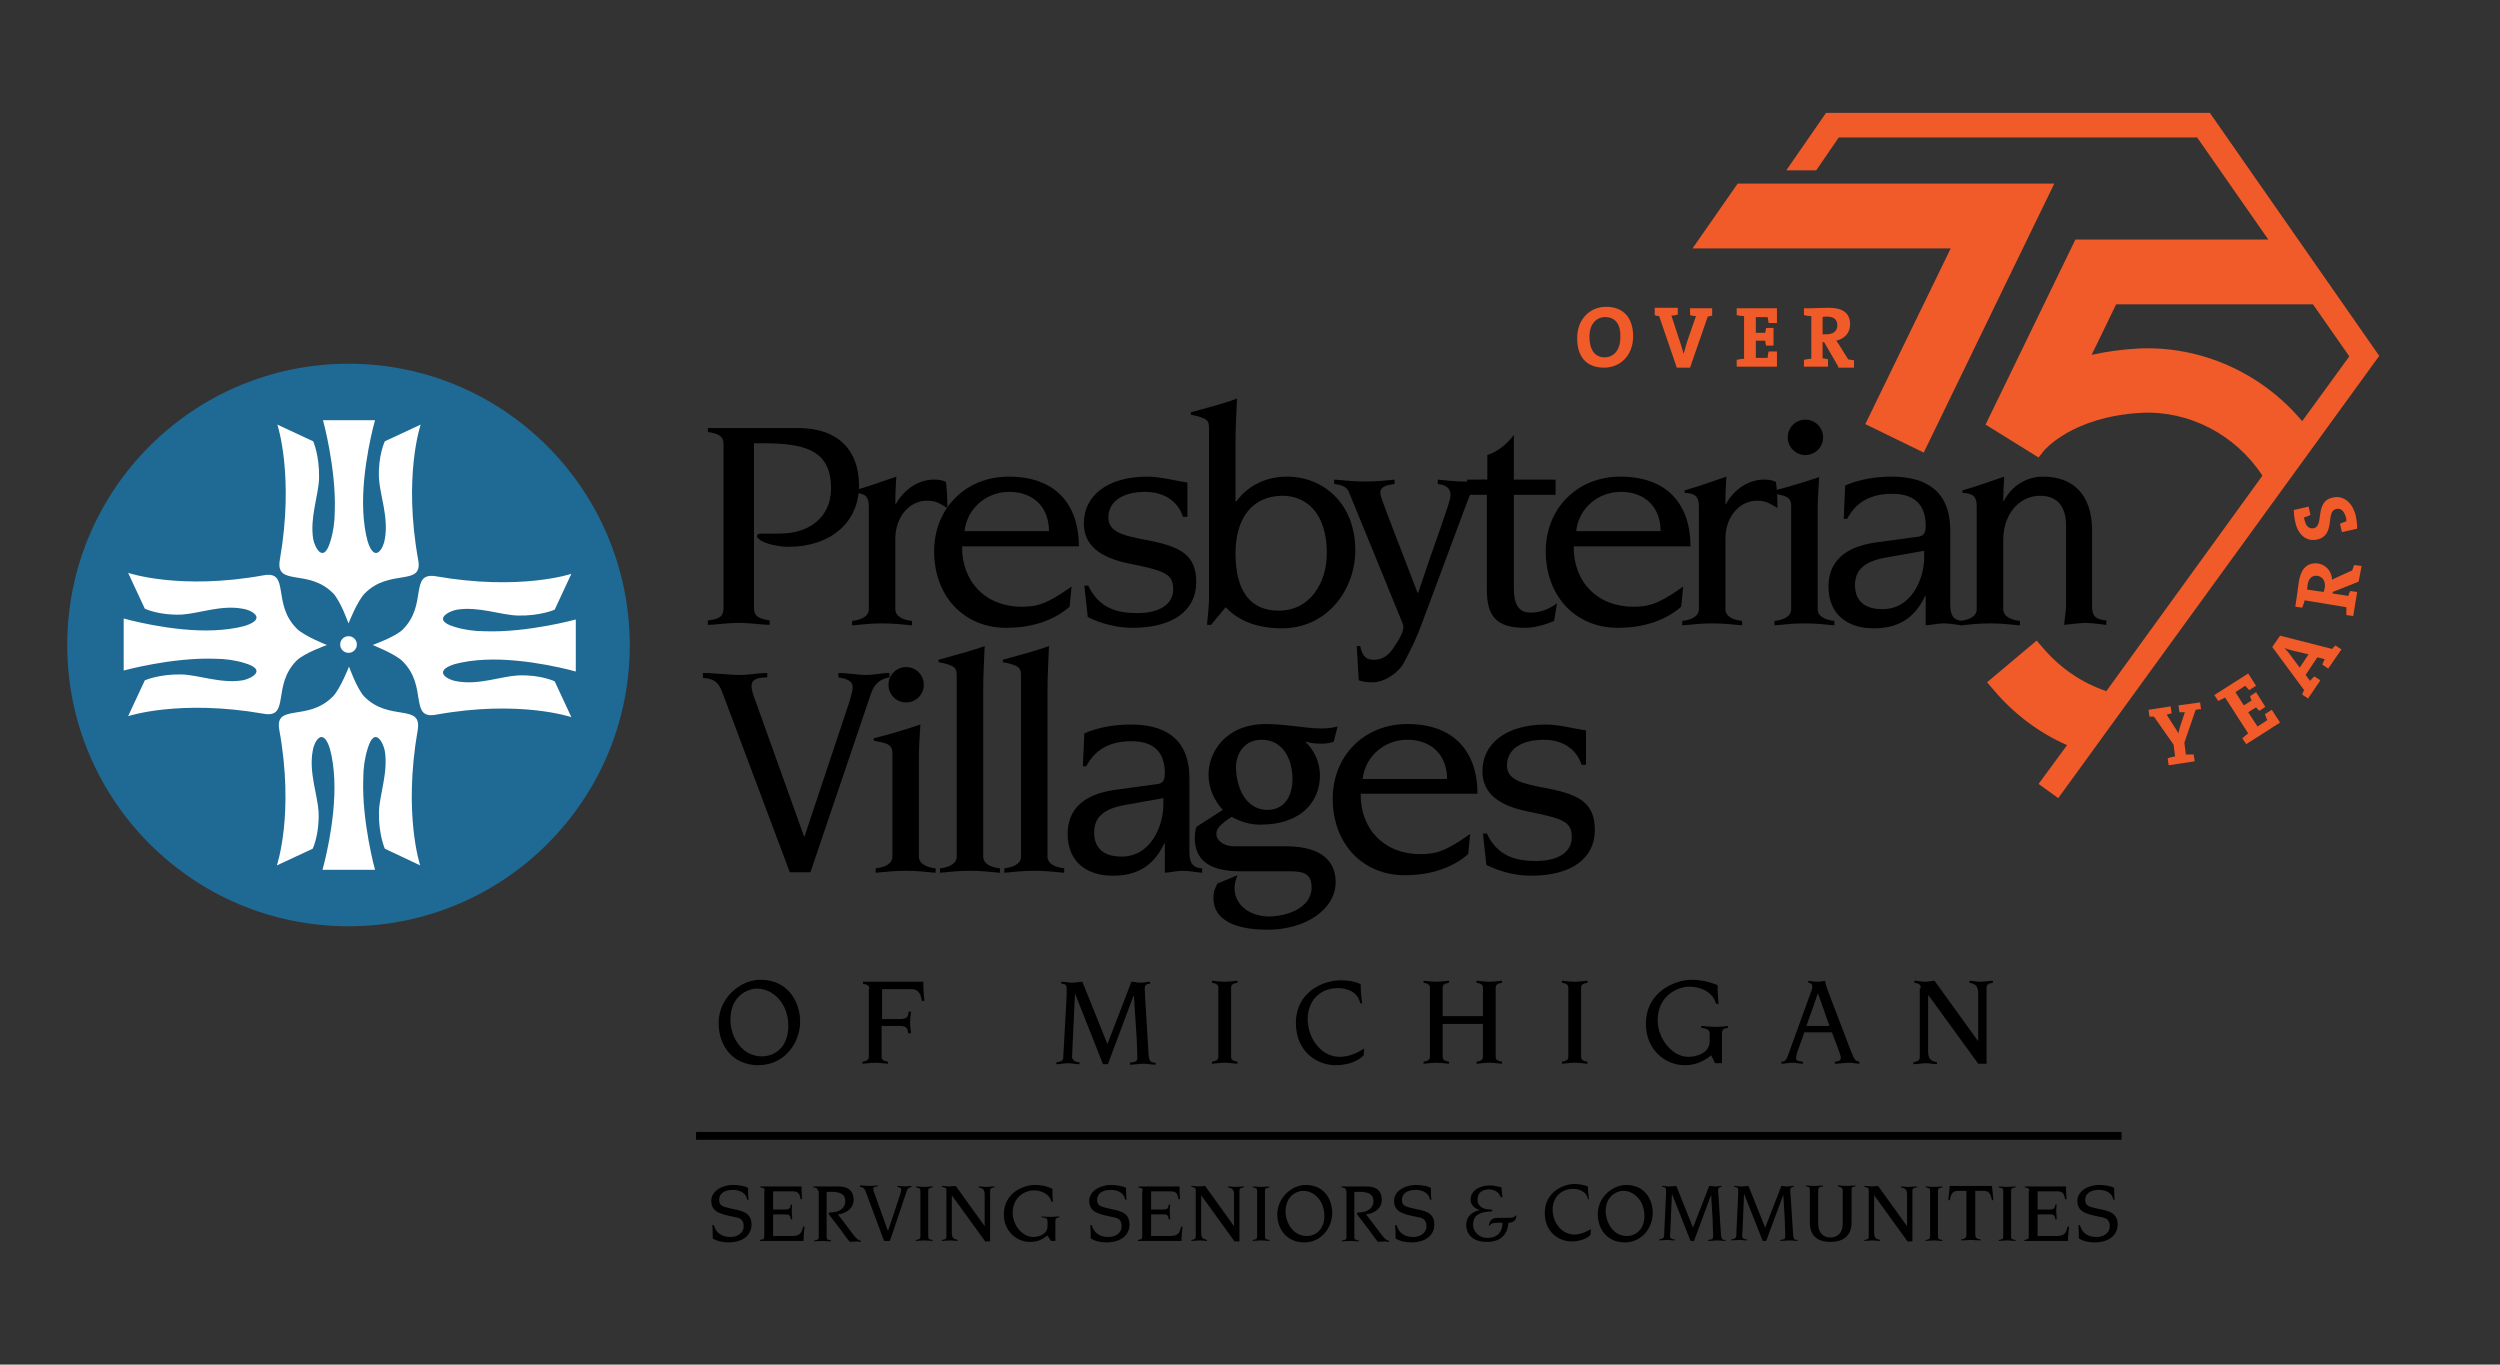 <?xml version="1.0" encoding="utf-8"?>
<!-- Generator: Adobe Illustrator 25.4.1, SVG Export Plug-In . SVG Version: 6.00 Build 0)  -->
<svg version="1.1" id="Layer_1" xmlns="http://www.w3.org/2000/svg" xmlns:xlink="http://www.w3.org/1999/xlink" x="0px" y="0px"
	 viewBox="0 0 509.3 278" style="enable-background:new 0 0 509.3 278;" xml:space="preserve">
<rect x="0" y="0" width="509.3" height="278" fill="#333333" stroke="none"/>
<style type="text/css">
	.st0{fill-rule:evenodd;clip-rule:evenodd;}
	.st1{fill:none;stroke:#F9ED32;stroke-width:9;stroke-miterlimit:10;}
	.st2{fill:#F15A29;}
	.st3{fill:#1F6A95;}
	.st4{fill:#FFFFFF;}
</style>
<g>
	<g>
		<polygon points="141.8,232.2 141.8,230.6 432.2,230.6 432.2,232.2 141.8,232.2 		"/>
		<g>
			<path d="M143.2,138.1c2.8,0.2,3.3,1.4,3.9,2.8l13.8,36.8h4.2l12.3-36.3c0.6-1.9,1.8-3.1,3.8-3.4v-0.9c-1.6,0-3.1,0.4-4.7,0.4
				c-1.9,0-3.8-0.4-5.7-0.4v0.9c1.3,0.2,2.9,0.6,2.9,1.9c0,0.8-0.3,1.9-0.8,3.5l-9,27h-0.1l-10-27.9c-0.3-0.7-0.7-2-0.7-2.7
				c0-1.2,0.8-1.8,3.2-1.8v-0.9c-1.9,0-3.6,0.4-5.5,0.4c-2.5,0-5.1-0.4-7.6-0.4V138.1"/>
			<path class="st0" d="M181,139.5c0,2,1.6,3.6,3.6,3.6c2,0,3.6-1.6,3.6-3.6c0-2-1.6-3.6-3.6-3.6C182.6,135.9,181,137.5,181,139.5
				 M181.8,174.5c0,1.5-1.6,2.2-3.4,2.4v0.9c2.1-0.2,3.8-0.4,6.1-0.4c2.3,0,4,0.2,6.1,0.4v-0.9c-1.8-0.2-3.4-0.9-3.4-2.4v-20.6
				c0-2,0.2-4.3,0.3-6.3c-3,1-6.2,2-9.5,2.8v0.5c0.4,0.1,0.7,0.1,1,0.2c2.1,0.4,2.8,0.8,2.8,2.4V174.5z"/>
			<path d="M194.9,174.5c0,1.5-1.6,2.2-3.4,2.4v0.9c2.1-0.2,3.8-0.4,6.1-0.4c2.3,0,4,0.2,6.1,0.4v-0.9c-1.8-0.2-3.4-0.9-3.4-2.4
				v-34.1c0-3,0.2-5.9,0.3-8.8c-2.3,0.9-6.5,2-9.4,2.8v0.5c0.6,0.1,1,0.2,1.4,0.3c1.7,0.5,2.3,0.8,2.3,2.3V174.5"/>
			<path d="M208,174.5c0,1.5-1.6,2.2-3.4,2.4v0.9c2.1-0.2,3.8-0.4,6.1-0.4c2.3,0,4,0.2,6.1,0.4v-0.9c-1.8-0.2-3.4-0.9-3.4-2.4v-34.1
				c0-3,0.2-5.9,0.3-8.8c-2.3,0.9-6.5,2-9.4,2.8v0.5c0.6,0.1,1,0.2,1.4,0.3c1.7,0.5,2.3,0.8,2.3,2.3V174.5"/>
			<path class="st0" d="M237,162.6v1.3c0,4.3-2.5,10.6-8.5,10.6c-3.3,0-5.6-1.4-5.6-4.9c0-3,1.8-4.8,6.2-5.6L237,162.6 M220.6,156.1
				h0.7c1.9-3.6,5-5.1,9.2-5.1c4.4,0,6.8,2.1,6.8,6.5c0,0.9-0.1,2-1.3,2.2l-8.8,1.2c-6.4,0.9-9.7,3.9-9.7,9c0,5.6,3.8,8.5,9.2,8.5
				c5,0,8.3-2,10.5-6.6h0.1v6c1.3-0.1,2.5-0.4,3.7-0.4c1.3,0,2.6,0.3,3.9,0.4v-0.9c-2.3-0.1-2.6-1.6-2.6-3.6v-14.8
				c0-8-5-10.9-11.9-10.9c-3.2,0-6.5,0.5-9.5,1.8L220.6,156.1z"/>
			<path class="st0" d="M251.8,156.3c0-3,1.9-5.6,5.2-5.6c4.6,0,6.3,4.3,6.3,8c0,3.2-1.4,6.3-5.2,6.3
				C253.6,164.9,251.8,160.1,251.8,156.3 M243.8,168.4c-0.4,0.8-0.4,1.8-0.4,2.8c0.3,4.9,4.2,6.3,9.5,6.3h9.7c2.9,0,4.6,0.4,4.6,3.3
				c0,4.3-5.3,5.9-8.7,5.9c-3.6,0-7-2.1-7-5.8c0-0.9,0.3-1.8,0.6-2.6L248,180c-0.6,1.2-0.8,1.8-0.8,2.9c0,5.6,6.6,6.5,11,6.5
				c8,0,13.9-4.3,13.9-9.7c0-3.6-2.1-7.3-10.2-7.3h-10.4c-2.5,0-3.7-1.4-3.7-2.4c0-1.2,0.6-1.9,3.1-3.6c1.8,1,3.8,1.6,5.8,1.6
				c8.7,0,12.2-5,12.2-10c0-2.6-1.1-5.1-2.9-6.8l0.1-0.1c0.9,0.3,2,0.4,3.1,0.4c0.8,0,1.7-0.1,2.5-0.4l0.8-3.1
				c-1.1,0.3-2.3,0.4-3.4,0.4c-1.9,0-3.8-0.3-5.6-0.5c-1.8-0.2-3.7-0.4-5.6-0.4c-8.2,0-11.7,5.7-11.7,10.3c0,2.7,1.1,5.2,2.9,7.2
				L243.8,168.4z"/>
			<path class="st0" d="M277.6,158.7c0.5-4.6,4.4-8,9.1-8c5,0,8.1,3.2,8.1,8H277.6 M301,161.8c0-8.7-4.8-14.3-14.3-14.3
				c-8.8,0-15.2,6.5-15.2,15.2c0,9.1,6,15.6,14.7,15.6c5.4,0,9.8-1.6,12.9-4.3l0.4-4.1c-5.1,3.6-7,4.1-10.2,4.1
				c-7.3,0-12.2-5.1-12.1-12.3H301z"/>
			<path d="M302.8,176.2c2.8,1.4,6,2.2,9.1,2.2c8.2,0,13-3.5,13-9.3c0-5.5-3.1-7.2-9.7-8.5c-5.5-1-8.2-1.8-8.2-4.7
				c0-3.3,3-5.2,7.5-5.2c3.6,0,6.6,1.7,7.7,5.1h0.9v-7c-2.7-0.4-5.5-1.2-8.2-1.2c-8.1,0-12.9,3.9-12.9,9.5c0,4.5,3.3,7,9.2,8.2
				c7.4,1.5,9,2.1,9,5.3c0,2.8-2.5,4.8-7.3,4.8c-4,0-7.8-0.9-10-5.6h-0.8L302.8,176.2"/>
			<g>
				<path d="M154.9,199.6c5.8,0,8.1,4.7,8.1,8.5c0,4.5-3.3,8.9-8.5,8.9c-5.2,0-8.1-3.9-8.1-8.6C146.4,203.2,150.9,199.6,154.9,199.6
					z M155.2,215.2c2.8,0,5.4-2,5.4-6.2c0-4.6-3.1-7.6-6.4-7.6c-1.9,0-5.4,1.5-5.4,6.3C148.8,211.4,151.2,215.2,155.2,215.2z"/>
				<path d="M177.1,201.5c0-0.7-0.3-0.9-1.3-1.1V200h12.3c0,1.3,0.1,2.6,0.2,3.9h-0.5c-0.3-2.1-1.2-2.4-2.3-2.4h-5.8v6.1h3.8
					c1.2-0.1,1.5-0.3,1.6-1.5h0.5c-0.1,0.9-0.2,1.5-0.2,2.1c0,0.8,0.1,1.4,0.2,2.3H185c-0.1-1.2-0.4-1.4-1.6-1.5h-3.8v6.2
					c0,0.7,0.3,0.9,1.3,1.1v0.4c-0.5,0-1.6-0.2-2.6-0.2s-2.1,0.2-2.6,0.2v-0.4c1-0.2,1.3-0.4,1.3-1.1V201.5z"/>
				<path d="M219,202.4L219,202.4l-0.5,10.6c0,0.7-0.1,2.1-0.1,2.3c0,0.5,0.5,1.1,1.5,1.1v0.4c-0.9,0-1.6-0.2-2.4-0.2
					c-0.7,0-1.5,0.2-2.3,0.2v-0.4c0.9-0.1,1.4-0.3,1.4-0.9l0.7-12.7c0-0.6,0-1.4,0-1.5c0-0.6-0.3-0.9-1.1-0.9v-0.4
					c0.8,0,1.6,0.2,2,0.2c1.1,0,1.7-0.2,2.3-0.2l5.1,12.7l4.9-12.7c0.6,0,1.2,0.2,1.8,0.2c0.7,0,1.3-0.2,2-0.2v0.4
					c-0.6,0-1.1,0.2-1.1,1c0,0.2,0.1,1,0.1,2l0.7,11.6c0.1,1.1,0.4,1.5,1.4,1.5v0.4c-0.8,0-1.6-0.2-2.4-0.2c-1,0-1.9,0.2-2.8,0.2
					v-0.4c1.2-0.2,1.5-0.3,1.5-1c0-0.8-0.1-3.9-0.2-4.9l-0.5-7.7h-0.1l-5.2,13.9h-1L219,202.4z"/>
				<path d="M246.9,216.3c1-0.2,1.3-0.4,1.3-1.1v-13.9c0-0.7-0.3-0.9-1.3-1.1v-0.4c0.5,0,1.6,0.2,2.6,0.2c1,0,2.1-0.2,2.6-0.2v0.4
					c-1,0.2-1.3,0.4-1.3,1.1v13.9c0,0.7,0.3,0.9,1.3,1.1v0.4c-0.5,0-1.6-0.2-2.6-0.2c-1,0-2.1,0.2-2.6,0.2V216.3z"/>
				<path d="M277.8,215c-1.4,1.4-3.5,2-5.8,2c-3.4,0-8-2.5-8-8.6c0-6.3,5.5-8.7,9.2-8.7c1.3,0,2.8,0.2,4,0.8c0,1.3,0.1,2.6,0.3,3.9
					h-0.4c-0.5-2.4-2.7-3.1-4.6-3.1c-3.5,0-6.1,2.5-6.1,6.3c0,4,2.8,7.7,6.5,7.7c1.8,0,3.5-0.7,5-1.7L277.8,215z"/>
				<path d="M290,216.3c1-0.2,1.3-0.4,1.3-1.1v-13.9c0-0.7-0.3-0.9-1.3-1.1v-0.4c0.5,0,1.6,0.2,2.6,0.2s2.1-0.2,2.6-0.2v0.4
					c-1,0.2-1.3,0.4-1.3,1.1v5.7h8.2v-5.7c0-0.7-0.3-0.9-1.3-1.1v-0.4c0.5,0,1.6,0.2,2.6,0.2s2.1-0.2,2.6-0.2v0.4
					c-1,0.2-1.3,0.4-1.3,1.1v13.9c0,0.7,0.3,0.9,1.3,1.1v0.4c-0.5,0-1.6-0.2-2.6-0.2s-2.1,0.2-2.6,0.2v-0.4c1-0.2,1.3-0.4,1.3-1.1
					v-6.6h-8.2v6.6c0,0.7,0.3,0.9,1.3,1.1v0.4c-0.5,0-1.6-0.2-2.6-0.2s-2.1,0.2-2.6,0.2V216.3z"/>
				<path d="M318.2,216.3c1-0.2,1.3-0.4,1.3-1.1v-13.9c0-0.7-0.3-0.9-1.3-1.1v-0.4c0.5,0,1.6,0.2,2.6,0.2c1,0,2.1-0.2,2.6-0.2v0.4
					c-1,0.2-1.3,0.4-1.3,1.1v13.9c0,0.7,0.3,0.9,1.3,1.1v0.4c-0.5,0-1.6-0.2-2.6-0.2c-1,0-2.1,0.2-2.6,0.2V216.3z"/>
				<path d="M348.6,215c-1.7,1.3-3.2,2-5.4,2c-4,0-7.9-3.2-7.9-8.4c0-6.6,6-9,9.3-9c1.8,0,3.6,0.4,5.3,1.1c0,1.3,0.1,2.5,0.2,3.8
					h-0.5c-0.6-2.4-3.2-3.5-5.4-3.5c-2.3,0-6.5,1.7-6.5,6.9c0,3.7,3,7.4,6.2,7.4c1.8,0,4.4-0.8,4.4-3.2v-1.3c0-0.9-0.2-1.2-1.7-1.4
					v-0.4c1.1,0.1,2.1,0.2,3.2,0.2c0.7,0,1.5-0.1,2.2-0.2v0.4c-0.9,0.1-1.2,0.3-1.2,1.2v6h-1.4L348.6,215z"/>
				<path d="M362.8,216.3c0.9,0,1.1-0.3,1.6-1.7l4.6-12.7c0.1-0.3,0.2-0.5,0.2-0.9c0-0.6-0.3-0.7-0.8-0.8v-0.4
					c0.7,0.1,1.3,0.2,2,0.2c0.4,0,0.9-0.1,1.4-0.2c0.1,0.7,0.4,1.6,0.9,2.9l4.4,11.5c0.7,1.7,0.8,1.9,1.7,2.1v0.4
					c-0.7,0-1.3-0.2-2-0.2c-1,0-2,0.2-3,0.2v-0.4c0.9-0.1,1.2-0.3,1.2-0.8c0-0.5-0.2-0.9-0.7-2.3l-1.1-2.9h-5.6l-1.3,3.6
					c-0.3,0.7-0.4,1.4-0.4,1.7c0,0.4,0.3,0.6,1.4,0.7v0.4c-0.7,0-1.4-0.2-2.1-0.2c-0.8,0-1.6,0.2-2.3,0.2V216.3z M372.7,209
					l-2.3-6.5h-0.1L368,209H372.7z"/>
				<path d="M391.3,201.3c0-0.7-0.3-0.9-1.3-1.1v-0.4c0.7,0,1.5,0.2,2.2,0.2c0.7,0,1.3-0.2,1.9-0.2l8.8,12.2h0.1v-9.4
					c0-1.7-0.4-2.1-1.8-2.4v-0.4c0.7,0,1.5,0.2,2.2,0.2c0.9,0,1.7-0.2,2.6-0.2v0.4c-1,0.2-1.3,0.4-1.3,1.1v15.4H403l-10.1-13.9h-0.1
					V214c0,1.7,0.4,2.1,1.8,2.4v0.4c-0.7,0-1.5-0.2-2.2-0.2c-0.9,0-1.7,0.2-2.6,0.2v-0.4c1-0.2,1.3-0.4,1.3-1.1V201.3z"/>
			</g>
			<path d="M147.4,123.8c0,1.8-0.8,2.3-3.2,2.6v0.9c1.3,0,3.9-0.4,6.3-0.4c2.4,0,5,0.4,6.3,0.4v-0.9c-2.4-0.4-3.2-0.9-3.2-2.6V90.3
				h1.6c8.5,0,14.1,1.2,14.1,9.2c0,5.9-4.5,9.2-10.4,9.2h-3.8c-0.6,0-0.9,0.2-0.9,0.5c0,0.3,0.2,0.4,0.4,0.6c1.1,1.1,4.5,1.6,6,1.6
				c8.5,0,14.4-4.9,14.4-12.5c0-7-4.1-11.7-12.4-11.7h-18.4V88c2.4,0.4,3.2,0.9,3.2,2.6V123.8"/>
			<path d="M177,124.1c0,1.5-1.6,2.2-3.4,2.4v0.9c2.1-0.2,3.8-0.4,6.1-0.4c2.3,0,4,0.2,6.1,0.4v-0.9c-1.8-0.2-3.4-0.9-3.4-2.4v-14.4
				c0-4.1,2.6-7.7,6.5-7.7c1.8,0,2.6,0.6,4.1,1.5c0-2.2-0.1-3.9-0.3-5.3c-0.5-0.3-1.2-0.5-2.4-0.5c-3.1,0-6.1,1.9-7.8,5h-0.1
				c0-2.1,0.1-4.3,0.2-5.6c-2.3,0.8-5.7,2-8.5,2.8v0.5c2.1,0.1,2.9,0.7,2.9,2.8V124.1"/>
			<path class="st0" d="M196.5,108.2c0.5-4.6,4.4-8,9.1-8c5,0,8.1,3.2,8.1,8H196.5 M219.8,111.4c0-8.7-4.8-14.3-14.3-14.3
				c-8.8,0-15.2,6.5-15.2,15.2c0,9.1,6,15.6,14.7,15.6c5.4,0,9.8-1.6,12.9-4.3l0.4-4.1c-5.1,3.6-7,4.1-10.2,4.1
				c-7.3,0-12.2-5.1-12.1-12.3H219.8z"/>
			<path d="M221.6,125.7c2.8,1.4,6,2.2,9.1,2.2c8.2,0,13-3.5,13-9.3c0-5.5-3.1-7.2-9.7-8.5c-5.5-1-8.2-1.8-8.2-4.7
				c0-3.3,3-5.2,7.5-5.2c3.6,0,6.6,1.7,7.7,5.1h0.9v-7c-2.7-0.4-5.5-1.2-8.2-1.2c-8.1,0-12.9,3.9-12.9,9.5c0,4.5,3.3,7,9.2,8.2
				c7.4,1.5,9,2.1,9,5.3c0,2.8-2.5,4.8-7.3,4.8c-4,0-7.8-0.9-10-5.6h-0.8L221.6,125.7"/>
			<path class="st0" d="M270.3,112.7c0,5.9-3.3,11.7-9.8,11.7c-5.5,0-8.8-3.6-8.8-11.7c0-7.1,3.4-11.7,9.6-11.7
				C266,101,270.3,104.4,270.3,112.7 M246.3,122c0,1.8-0.3,3.6-0.4,5.3h0.8l3-3.6c2.8,3,6.8,4.3,11.5,4.3c9.2,0,14.9-7.9,14.9-15.9
				c0-9.6-6.6-15-13.9-15c-4,0-7.8,1.6-10.3,5h-0.2V90c0-2.9,0.2-5.9,0.3-8.8c-2.3,0.9-6.5,2-9.4,2.8v0.5c0.6,0.1,1,0.2,1.4,0.3
				c1.7,0.5,2.3,0.8,2.3,2.3V122z"/>
			<path d="M282.4,118.8c2.4,6,3.5,8.4,3.5,8.8c0,1.2-0.8,2.6-2.1,4.5c-1.1,1.6-2.4,2.4-4.1,2.3c-1.8,0-2.3-1.4-2.6-2.8h-0.7l0.4,7
				c0.9,0.3,1.8,0.4,2.9,0.4c2.3,0,5.2-1.9,6.3-4c1.2-2.3,2.3-4.3,3.6-7.8l9.5-25.5c0.7-1.8,1.1-3,3.2-3.1v-0.9
				c-1.3,0.2-2.6,0.4-3.9,0.4c-1.9,0-3.7-0.2-5.5-0.4v0.9c1.4,0.2,2.6,0.6,2.6,2.3c0,0.7-0.4,2.1-4.3,13.1l-2.3,6.8h-0.1l-4.7-12.2
				c-2.6-6.8-2.9-7.6-2.9-8.2c0-1.5,1.8-1.6,2.9-1.8v-0.9c-1.8,0.2-3.7,0.4-6,0.4c-2.1,0-4-0.2-6.3-0.4v0.9c1,0.1,2.4,0.4,2.9,1.4
				L282.4,118.8"/>
			<path d="M298.8,100.8h4.1v19.3c0,5.4,1.9,7.8,7.7,7.8c2.1,0,4.1-0.6,6-1.4l0.6-3.6c-1.6,1.2-3.4,1.9-5.4,1.9
				c-2.9,0-3.4-2.4-3.4-5.3v-18.7h8.5v-3.1h-8.5v-9.1c-1.3,1.7-3,3.3-5.4,4.1v5h-4.1V100.8"/>
			<path class="st0" d="M321.1,108.2c0.5-4.6,4.4-8,9.1-8c5,0,8.1,3.2,8.1,8H321.1 M344.4,111.4c0-8.7-4.8-14.3-14.3-14.3
				c-8.8,0-15.2,6.5-15.2,15.2c0,9.1,6,15.6,14.7,15.6c5.4,0,9.8-1.6,12.9-4.3l0.4-4.1c-5.1,3.6-7,4.1-10.2,4.1
				c-7.3,0-12.2-5.1-12.1-12.3H344.4z"/>
			<path d="M346.1,124.1c0,1.5-1.6,2.2-3.4,2.4v0.9c2.1-0.2,3.8-0.4,6.1-0.4c2.3,0,4,0.2,6.1,0.4v-0.9c-1.8-0.2-3.4-0.9-3.4-2.4
				v-14.4c0-4.1,2.6-7.7,6.5-7.7c1.8,0,2.6,0.6,4.1,1.5c0-2.2-0.1-3.9-0.3-5.3c-0.5-0.3-1.2-0.5-2.4-0.5c-3.1,0-6.1,1.9-7.8,5h-0.1
				c0-2.1,0.1-4.3,0.2-5.6c-2.3,0.8-5.7,2-8.5,2.8v0.5c2.1,0.1,2.9,0.7,2.9,2.8V124.1"/>
			<path d="M364.9,124.1c0,1.5-1.6,2.2-3.4,2.4v0.9c2.1-0.2,3.8-0.4,6.1-0.4c2.3,0,4,0.2,6.1,0.4v-0.9c-1.8-0.2-3.4-0.9-3.4-2.4
				v-20.6c0-2,0.2-4.3,0.3-6.3c-3,1-6.2,2-9.5,2.8v0.5c0.4,0.1,0.7,0.1,1,0.2c2.1,0.4,2.8,0.8,2.8,2.4V124.1"/>
			<path class="st0" d="M392,112.2v1.3c0,4.3-2.5,10.6-8.5,10.6c-3.3,0-5.6-1.4-5.6-4.9c0-3,1.8-4.8,6.2-5.6L392,112.2 M375.6,105.7
				h0.7c1.9-3.6,5-5.1,9.2-5.1c4.4,0,6.8,2.1,6.8,6.5c0,0.9-0.1,2-1.3,2.2l-8.8,1.2c-6.4,0.9-9.7,3.9-9.7,9c0,5.6,3.8,8.5,9.2,8.5
				c5,0,8.3-2,10.5-6.6h0.1v6c1.3-0.1,2.5-0.4,3.7-0.4c1.3,0,2.6,0.3,3.9,0.4v-0.9c-2.3-0.1-2.6-1.6-2.6-3.6V108
				c0-8-5-10.9-11.9-10.9c-3.2,0-6.5,0.5-9.5,1.8L375.6,105.7z"/>
			<path d="M402.7,124.1c0,1.5-1.6,2.2-3.4,2.4v0.9c2.1-0.2,3.8-0.4,6.1-0.4c2.3,0,4,0.2,6.1,0.4v-0.9c-1.8-0.2-3.4-0.9-3.4-2.4
				v-14.1c0-5.3,3.3-9,7.5-9c2.9,0,5.3,1.5,5.3,6.1v16.1c0,1.4-0.3,2.8-0.4,4.1c1.1-0.1,3.3-0.4,4.3-0.4c1.4,0,3.1,0.3,4.3,0.4v-0.9
				c-2.4-0.2-2.9-1.1-2.9-2.9v-15.4c0-7.5-4-11-10-11c-3.4,0-6.4,1.9-8,5h-0.1c0-1.5,0.1-3.6,0.2-5c-2.3,0.8-5.7,2-8.5,2.8v0.5
				c2.1,0.1,2.9,0.7,2.9,2.8V124.1"/>
			<path d="M364.2,89.1c0,2,1.6,3.6,3.6,3.6c2,0,3.6-1.6,3.6-3.6c0-2-1.6-3.6-3.6-3.6C365.8,85.5,364.2,87.1,364.2,89.1"/>
		</g>
		<g>
			<path d="M145.4,249.5c0.4,1.7,1.7,2.5,3.4,2.5c1.3,0,2.7-0.7,2.7-2.2c0-1.4-0.8-1.7-2-1.9c-3-0.6-4.6-1.1-4.6-3.3
				c0-1.7,1.8-3.2,4.6-3.2c0.7,0,2.3,0.2,2.9,0.6c0,0.8,0,1.6,0.1,2.4h-0.3c-0.2-1.5-1.7-2-2.9-2c-1.9,0-2.8,0.9-2.8,2
				c0,1.3,0.7,1.4,2.8,1.9c2.2,0.4,3.8,0.9,3.8,3.2c0,1.9-1.5,3.6-4.7,3.6c-1.1,0-2.2-0.2-3.2-0.8c0-0.9,0-1.8-0.1-2.7H145.4z"/>
			<path d="M155.8,242.6c0-0.5-0.2-0.6-0.9-0.7v-0.2h8.4c0,0.9,0,1.7,0.1,2.6h-0.3c-0.2-1.4-0.8-1.6-1.6-1.6h-4v3.7h2.5
				c0.6,0,1-0.1,1.1-1h0.3c-0.1,0.5-0.1,1-0.1,1.5c0,0.5,0.1,1,0.1,1.5h-0.3c-0.1-1-0.5-1-1.1-1h-2.5v4.4h3.7c1.5,0,2.1-0.3,2.4-1.9
				h0.3c-0.1,1-0.2,1.9-0.2,2.9h-8.9v-0.2c0.7-0.1,0.9-0.2,0.9-0.7V242.6z"/>
			<path d="M166.6,242.6c0-0.5-0.2-0.6-0.9-0.7v-0.2h5.1c2.3,0,3.1,1.2,3.1,2.7c0,1.8-1.5,2.8-3.2,3l3.2,4.2c0.5,0.7,1,1.1,1.5,1.2
				v0.2c-0.3,0-0.6-0.1-0.9-0.1c-0.5,0-0.9,0.1-1.3,0.1c-0.2-0.1-0.4-0.3-1.8-2.3l-2.3-3c-0.2-0.3-0.3-0.4-0.3-0.5
				c0-0.1,0.2-0.2,0.3-0.2c1.8,0,3.1-0.8,3.1-2.3c0-1.7-1.5-1.9-2.9-1.9h-0.9v9.2c0,0.5,0.2,0.6,0.9,0.7v0.2c-0.4,0-1.1-0.1-1.7-0.1
				c-0.7,0-1.4,0.1-1.7,0.1v-0.2c0.7-0.1,0.9-0.2,0.9-0.7V242.6z"/>
			<path d="M175.2,241.5c0.7,0,1.4,0.1,2.1,0.1c0.5,0,1-0.1,1.5-0.1v0.2c-0.7,0-0.9,0.2-0.9,0.5c0,0.2,0.1,0.6,0.2,0.8l2.8,7.8h0
				l2.5-7.5c0.1-0.4,0.2-0.8,0.2-1c0-0.3-0.5-0.5-0.8-0.5v-0.2c0.5,0,1.1,0.1,1.6,0.1c0.4,0,0.9-0.1,1.3-0.1v0.2
				c-0.6,0.1-0.9,0.4-1,0.9l-3.4,10.1h-1.2l-3.8-10.2c-0.2-0.4-0.3-0.7-1.1-0.8V241.5z"/>
			<path d="M186.6,252.6c0.7-0.1,0.9-0.2,0.9-0.7v-9.3c0-0.5-0.2-0.6-0.9-0.7v-0.2c0.4,0,1.1,0.1,1.7,0.1c0.7,0,1.4-0.1,1.7-0.1v0.2
				c-0.7,0.1-0.9,0.2-0.9,0.7v9.3c0,0.5,0.2,0.6,0.9,0.7v0.2c-0.4,0-1.1-0.1-1.7-0.1c-0.7,0-1.4,0.1-1.7,0.1V252.6z"/>
			<path d="M192.8,242.5c0-0.5-0.2-0.6-0.9-0.7v-0.2c0.5,0,1,0.1,1.5,0.1c0.5,0,0.9-0.1,1.3-0.1l5.9,8.2h0v-6.3
				c0-1.2-0.3-1.4-1.2-1.6v-0.2c0.5,0,1,0.1,1.5,0.1c0.6,0,1.2-0.1,1.7-0.1v0.2c-0.7,0.1-0.9,0.2-0.9,0.7v10.3h-1l-6.8-9.4h0v7.5
				c0,1.2,0.3,1.4,1.2,1.6v0.2c-0.5,0-1-0.1-1.5-0.1c-0.6,0-1.2,0.1-1.7,0.1v-0.2c0.7-0.1,0.9-0.2,0.9-0.7V242.5z"/>
			<path d="M213.4,251.7c-1.2,0.9-2.1,1.3-3.6,1.3c-2.7,0-5.3-2.2-5.3-5.6c0-4.4,4-6,6.3-6c1.2,0,2.4,0.2,3.6,0.8
				c0,0.9,0,1.7,0.1,2.6h-0.3c-0.4-1.6-2.1-2.3-3.6-2.3c-1.6,0-4.3,1.2-4.3,4.6c0,2.5,2,4.9,4.2,4.9c1.2,0,2.9-0.6,2.9-2.2v-0.9
				c0-0.6-0.1-0.8-1.2-0.9v-0.2c0.7,0.1,1.4,0.1,2.1,0.1c0.5,0,1-0.1,1.5-0.1v0.2c-0.6,0.1-0.8,0.2-0.8,0.8v4h-0.9L213.4,251.7z"/>
			<path d="M222.4,249.5c0.4,1.7,1.7,2.5,3.4,2.5c1.3,0,2.7-0.7,2.7-2.2c0-1.4-0.8-1.7-2-1.9c-3-0.6-4.6-1.1-4.6-3.3
				c0-1.7,1.8-3.2,4.6-3.2c0.7,0,2.3,0.2,2.9,0.6c0,0.8,0,1.6,0.1,2.4h-0.3c-0.2-1.5-1.7-2-2.9-2c-1.9,0-2.8,0.9-2.8,2
				c0,1.3,0.7,1.4,2.8,1.9c2.2,0.4,3.8,0.9,3.8,3.2c0,1.9-1.5,3.6-4.7,3.6c-1.1,0-2.2-0.2-3.2-0.8c0-0.9,0-1.8-0.1-2.7H222.4z"/>
			<path d="M232.8,242.6c0-0.5-0.2-0.6-0.9-0.7v-0.2h8.4c0,0.9,0,1.7,0.1,2.6h-0.3c-0.2-1.4-0.8-1.6-1.6-1.6h-4v3.7h2.5
				c0.6,0,1-0.1,1.1-1h0.3c-0.1,0.5-0.1,1-0.1,1.5c0,0.5,0.1,1,0.1,1.5h-0.3c-0.1-1-0.5-1-1.1-1h-2.5v4.4h3.7c1.5,0,2.1-0.3,2.4-1.9
				h0.3c-0.1,1-0.2,1.9-0.2,2.9h-8.9v-0.2c0.7-0.1,0.9-0.2,0.9-0.7V242.6z"/>
			<path d="M243.6,242.5c0-0.5-0.2-0.6-0.9-0.7v-0.2c0.5,0,1,0.1,1.5,0.1c0.5,0,0.9-0.1,1.3-0.1l5.9,8.2h0v-6.3
				c0-1.2-0.3-1.4-1.2-1.6v-0.2c0.5,0,1,0.1,1.5,0.1c0.6,0,1.2-0.1,1.7-0.1v0.2c-0.7,0.1-0.9,0.2-0.9,0.7v10.3h-1l-6.8-9.4h0v7.5
				c0,1.2,0.3,1.4,1.2,1.6v0.2c-0.5,0-1-0.1-1.5-0.1c-0.6,0-1.2,0.1-1.7,0.1v-0.2c0.7-0.1,0.9-0.2,0.9-0.7V242.5z"/>
			<path d="M255.2,252.6c0.7-0.1,0.9-0.2,0.9-0.7v-9.3c0-0.5-0.2-0.6-0.9-0.7v-0.2c0.4,0,1.1,0.1,1.7,0.1s1.4-0.1,1.7-0.1v0.2
				c-0.7,0.1-0.9,0.2-0.9,0.7v9.3c0,0.5,0.2,0.6,0.9,0.7v0.2c-0.4,0-1.1-0.1-1.7-0.1s-1.4,0.1-1.7,0.1V252.6z"/>
			<path d="M266,241.4c3.9,0,5.4,3.1,5.4,5.7c0,3-2.2,6-5.7,6c-3.5,0-5.5-2.6-5.5-5.8C260.3,243.8,263.3,241.4,266,241.4z
				 M266.2,251.8c1.9,0,3.6-1.4,3.6-4.1c0-3.1-2.1-5.1-4.3-5.1c-1.3,0-3.6,1-3.6,4.2C261.9,249.2,263.5,251.8,266.2,251.8z"/>
			<path d="M274.2,242.6c0-0.5-0.2-0.6-0.9-0.7v-0.2h5.1c2.3,0,3.1,1.2,3.1,2.7c0,1.8-1.5,2.8-3.2,3l3.2,4.2c0.5,0.7,1,1.1,1.5,1.2
				v0.2c-0.3,0-0.6-0.1-0.9-0.1c-0.5,0-0.9,0.1-1.3,0.1c-0.2-0.1-0.4-0.3-1.8-2.3l-2.3-3c-0.2-0.3-0.3-0.4-0.3-0.5
				c0-0.1,0.2-0.2,0.3-0.2c1.8,0,3.1-0.8,3.1-2.3c0-1.7-1.5-1.9-3-1.9h-0.9v9.2c0,0.5,0.2,0.6,0.9,0.7v0.2c-0.4,0-1.1-0.1-1.7-0.1
				c-0.7,0-1.4,0.1-1.7,0.1v-0.2c0.7-0.1,0.9-0.2,0.9-0.7V242.6z"/>
			<path d="M284.5,249.5c0.4,1.7,1.7,2.5,3.4,2.5c1.3,0,2.7-0.7,2.7-2.2c0-1.4-0.8-1.7-2-1.9c-3-0.6-4.6-1.1-4.6-3.3
				c0-1.7,1.8-3.2,4.6-3.2c0.7,0,2.3,0.2,2.9,0.6c0,0.8,0,1.6,0.1,2.4h-0.3c-0.2-1.5-1.7-2-2.9-2c-1.9,0-2.8,0.9-2.8,2
				c0,1.3,0.7,1.4,2.8,1.9c2.2,0.4,3.8,0.9,3.8,3.2c0,1.9-1.5,3.6-4.7,3.6c-1.1,0-2.2-0.2-3.2-0.8c0-0.9,0-1.8-0.1-2.7H284.5z"/>
			<path d="M305.7,243.8c-0.4-1-1.3-1.5-2.4-1.5c-0.8,0-2.3,0.3-2.3,2.1c0,1.5,1.3,2,2.7,2c0.2,0,0.3,0.1,0.3,0.2
				c0,0.2-0.1,0.2-0.3,0.2c-1.9,0.1-3.6,0.5-3.6,2.7c0,1.6,1.4,2.7,2.9,2.7c2,0,3.1-1.2,3.1-3.1h-1c-0.8,0-1.4,0.1-1.6,0.6h-0.2
				c0.1-1,0.7-1.6,1.7-1.6h2.3c0.8,0,1.2-0.1,1.4-0.4c0,0,0.1-0.1,0.1-0.1c0.1,0,0.1,0.1,0.1,0.2c0,0.5-0.4,1.3-1.6,1.3
				c-0.2,2.7-1.9,3.9-4.4,3.9c-3.3,0-4.2-2-4.2-3.4c0-1.9,1.2-2.7,2.8-3.1v0c-1-0.2-1.9-1-1.9-2.1c0-2.1,2.2-2.9,3.9-2.9
				c0.8,0,1.7,0.2,2.4,0.4c0,0.7,0.1,1.3,0.2,2H305.7z"/>
			<path d="M324,251.6c-0.9,0.9-2.4,1.3-3.9,1.3c-2.3,0-5.4-1.7-5.4-5.8c0-4.2,3.7-5.9,6.1-5.9c0.9,0,1.9,0.2,2.7,0.5
				c0,0.9,0.1,1.7,0.2,2.6h-0.2c-0.3-1.6-1.8-2.1-3.1-2.1c-2.3,0-4.1,1.7-4.1,4.2c0,2.7,1.9,5.1,4.4,5.1c1.2,0,2.4-0.5,3.4-1.1
				L324,251.6z"/>
			<path d="M331.3,241.4c3.9,0,5.4,3.1,5.4,5.7c0,3-2.2,6-5.7,6c-3.5,0-5.5-2.6-5.5-5.8C325.5,243.8,328.6,241.4,331.3,241.4z
				 M331.4,251.8c1.9,0,3.6-1.4,3.6-4.1c0-3.1-2.1-5.1-4.3-5.1c-1.3,0-3.6,1-3.6,4.2C327.2,249.2,328.7,251.8,331.4,251.8z"/>
			<path d="M340.6,243.2L340.6,243.2l-0.3,7.1c0,0.5-0.1,1.4-0.1,1.5c0,0.4,0.3,0.7,1,0.7v0.2c-0.6,0-1-0.1-1.6-0.1
				c-0.5,0-1,0.1-1.6,0.1v-0.2c0.6-0.1,0.9-0.2,1-0.6l0.4-8.5c0-0.4,0-0.9,0-1c0-0.4-0.2-0.6-0.8-0.6v-0.2c0.5,0,1.1,0.1,1.4,0.1
				c0.7,0,1.1-0.1,1.5-0.1l3.4,8.5l3.3-8.5c0.4,0,0.8,0.1,1.2,0.1c0.5,0,0.9-0.1,1.3-0.1v0.2c-0.4,0-0.7,0.2-0.7,0.6
				c0,0.1,0,0.6,0.1,1.4l0.5,7.8c0.1,0.8,0.2,1,0.9,1v0.2c-0.5,0-1.1-0.1-1.6-0.1c-0.6,0-1.3,0.1-1.9,0.1v-0.2c0.8-0.1,1-0.2,1-0.7
				c0-0.5-0.1-2.6-0.1-3.3l-0.3-5.2h0l-3.5,9.4h-0.7L340.6,243.2z"/>
			<path d="M355.3,243.2L355.3,243.2l-0.3,7.1c0,0.5-0.1,1.4-0.1,1.5c0,0.4,0.3,0.7,1,0.7v0.2c-0.6,0-1-0.1-1.6-0.1
				c-0.5,0-1,0.1-1.6,0.1v-0.2c0.6-0.1,0.9-0.2,1-0.6l0.4-8.5c0-0.4,0-0.9,0-1c0-0.4-0.2-0.6-0.8-0.6v-0.2c0.5,0,1.1,0.1,1.4,0.1
				c0.7,0,1.1-0.1,1.5-0.1l3.4,8.5l3.3-8.5c0.4,0,0.8,0.1,1.2,0.1c0.5,0,0.9-0.1,1.3-0.1v0.2c-0.4,0-0.7,0.2-0.7,0.6
				c0,0.1,0,0.6,0.1,1.4l0.5,7.8c0.1,0.8,0.2,1,0.9,1v0.2c-0.5,0-1.1-0.1-1.6-0.1c-0.6,0-1.3,0.1-1.9,0.1v-0.2c0.8-0.1,1-0.2,1-0.7
				c0-0.5-0.1-2.6-0.1-3.3l-0.3-5.2h0l-3.5,9.4h-0.7L355.3,243.2z"/>
			<path d="M367.8,241.5c0.5,0,1.1,0.1,1.6,0.1c0.9,0,1.4-0.1,2-0.1v0.2c-0.4,0-1,0.1-1,0.8v6.8c0,1.9,1.1,2.8,2.5,2.8
				c1.4,0,2.5-0.9,2.5-2.8v-6.8c0-0.6-0.6-0.7-1-0.8v-0.2c0.5,0,1.1,0.1,2,0.1c0.5,0,1-0.1,1.6-0.1v0.2c-0.7,0.1-0.8,0.1-0.8,0.9
				v6.4c0,2.7-1.6,4-4.3,4c-2.7,0-4.2-1.3-4.2-4v-6.4c0-0.8-0.1-0.8-0.8-0.9V241.5z"/>
			<path d="M380.7,242.5c0-0.5-0.2-0.6-0.9-0.7v-0.2c0.5,0,1,0.1,1.5,0.1c0.5,0,0.9-0.1,1.3-0.1l5.9,8.2h0v-6.3
				c0-1.2-0.3-1.4-1.2-1.6v-0.2c0.5,0,1,0.1,1.5,0.1c0.6,0,1.2-0.1,1.7-0.1v0.2c-0.7,0.1-0.9,0.2-0.9,0.7v10.3h-1l-6.8-9.4h0v7.5
				c0,1.2,0.3,1.4,1.2,1.6v0.2c-0.5,0-1-0.1-1.5-0.1c-0.6,0-1.2,0.1-1.7,0.1v-0.2c0.7-0.1,0.9-0.2,0.9-0.7V242.5z"/>
			<path d="M392.3,252.6c0.7-0.1,0.9-0.2,0.9-0.7v-9.3c0-0.5-0.2-0.6-0.9-0.7v-0.2c0.4,0,1.1,0.1,1.7,0.1c0.7,0,1.4-0.1,1.7-0.1v0.2
				c-0.7,0.1-0.9,0.2-0.9,0.7v9.3c0,0.5,0.2,0.6,0.9,0.7v0.2c-0.4,0-1.1-0.1-1.7-0.1c-0.7,0-1.4,0.1-1.7,0.1V252.6z"/>
			<path d="M400.6,242.6H399c-1,0-1.5,0.3-1.8,1.9h-0.3c0.1-1,0.2-1.9,0.3-2.9h8.6c0.1,1,0.2,1.9,0.3,2.9h-0.3
				c-0.3-1.6-0.8-1.9-1.8-1.9h-1.6v8.9c0,0.6,0.2,0.9,1.1,1v0.2c-0.7,0-1.4-0.1-2-0.1c-0.5,0-1.3,0.1-2,0.1v-0.2
				c0.9-0.1,1.1-0.4,1.1-1V242.6z"/>
			<path d="M407.2,252.6c0.7-0.1,0.9-0.2,0.9-0.7v-9.3c0-0.5-0.2-0.6-0.9-0.7v-0.2c0.4,0,1.1,0.1,1.7,0.1c0.7,0,1.4-0.1,1.7-0.1v0.2
				c-0.7,0.1-0.9,0.2-0.9,0.7v9.3c0,0.5,0.2,0.6,0.9,0.7v0.2c-0.4,0-1.1-0.1-1.7-0.1c-0.7,0-1.4,0.1-1.7,0.1V252.6z"/>
			<path d="M413.4,242.6c0-0.5-0.2-0.6-0.9-0.7v-0.2h8.4c0,0.9,0,1.7,0.1,2.6h-0.3c-0.2-1.4-0.8-1.6-1.6-1.6h-4v3.7h2.5
				c0.6,0,1-0.1,1.1-1h0.3c-0.1,0.5-0.1,1-0.1,1.5c0,0.5,0.1,1,0.1,1.5h-0.3c-0.1-1-0.5-1-1.1-1h-2.5v4.4h3.7c1.5,0,2.1-0.3,2.4-1.9
				h0.3c-0.1,1-0.2,1.9-0.2,2.9h-8.9v-0.2c0.7-0.1,0.9-0.2,0.9-0.7V242.6z"/>
			<path d="M423.7,249.5c0.4,1.7,1.7,2.5,3.4,2.5c1.3,0,2.7-0.7,2.7-2.2c0-1.4-0.8-1.7-2-1.9c-3-0.6-4.6-1.1-4.6-3.3
				c0-1.7,1.8-3.2,4.6-3.2c0.7,0,2.3,0.2,2.9,0.6c0,0.8,0,1.6,0.1,2.4h-0.3c-0.2-1.5-1.7-2-2.9-2c-1.9,0-2.8,0.9-2.8,2
				c0,1.3,0.7,1.4,2.8,1.9c2.2,0.4,3.8,0.9,3.8,3.2c0,1.9-1.5,3.6-4.7,3.6c-1.1,0-2.2-0.2-3.2-0.8c0-0.9,0-1.8-0.1-2.7H423.7z"/>
		</g>
	</g>
	<path class="st1" d="M360.5,44"/>
	<g>
		<g>
			<g>
				<path class="st2" d="M450.2,23H372l-8.1,11.7h6.1l4.6-6.7h73l14.5,20.8h-39.3l-18.3,37.7l10.8,6.7l1.1-1.4
					c0.1-0.1,5.7-6.9,19.8-7.7c9.7-0.5,19.2,4.4,24.7,12.8l-31.8,43.9c-5-1.7-9.4-4.7-12.9-8.8l-1.3-1.5l-10.1,8.5l1.3,1.5
					c4.1,4.9,9.3,8.8,15,11.3l-5.8,7.9l4,2.9l65.4-90.1L450.2,23z M435.6,71c-3.3,0.2-6.5,0.6-9.5,1.3l5-10.3h40.1l7.4,10.6
					l-9.6,13.2C460.7,75.9,448.3,70.4,435.6,71z"/>
				<polygon class="st2" points="354,37.4 344.8,50.6 397.4,50.6 380,86.4 391.9,92.2 418.5,37.4 				"/>
			</g>
		</g>
		<g>
			<path class="st2" d="M447.3,144.6l-2.3,6.7l0.3,2.4c0.5,0,1.1,0,1.6,0l0.2,1.4l-5.3,0.8l-0.2-1.4c0.4-0.2,1-0.3,1.5-0.4l-0.3-2.4
				l-4-5.7c-0.3,0-0.7,0-0.9,0l-0.2-1.4l4.5-0.7l0.2,1.4c-0.3,0.1-0.7,0.2-1,0.3l1.4,2.2c0.3,0.5,0.7,1,0.9,1.5l0.1,0
				c0.1-0.6,0.3-1.2,0.5-1.8l0.8-2.4c-0.4,0-0.7,0-1.1,0l-0.2-1.4l4.4-0.6l0.2,1.4C448,144.4,447.6,144.6,447.3,144.6z"/>
			<path class="st2" d="M457.6,151.6l-0.8-1.2c0.3-0.3,0.8-0.7,1.2-1l-4.7-7.3c-0.5,0.3-1,0.5-1.4,0.7l-0.8-1.2l6.9-4.4l1.6,2.5
				l-1.4,0.9c-0.3-0.3-0.6-0.7-0.8-0.9l-2,1.3l1.7,2.7l1.6-1c-0.1-0.3-0.3-0.6-0.3-0.9l1.2-0.8l1.9,3l-1.2,0.8
				c-0.3-0.2-0.5-0.5-0.7-0.7l-1.6,1l1.9,2.9l2-1.3c-0.2-0.4-0.3-0.7-0.5-1.2l1.4-0.9l1.7,2.6L457.6,151.6z"/>
			<path class="st2" d="M474.3,136.2l-1.2-0.8c0.1-0.3,0.3-0.8,0.5-1.1l-1.5-0.4l-2.4,3.6l0.9,1.2c0.3-0.3,0.6-0.7,0.9-0.9l1.2,0.8
				l-2.5,3.7l-1.2-0.8c0.1-0.3,0.2-0.6,0.4-0.9l-6.5-8.8l1.6-2.3l10.6,2.7c0.2-0.2,0.4-0.5,0.7-0.7l1.2,0.8L474.3,136.2z
				 M467.3,132.6c-0.7-0.2-1.2-0.3-1.9-0.6l0,0c0.4,0.5,0.9,1,1.3,1.6l1.8,2.4l1.8-2.7L467.3,132.6z"/>
			<path class="st2" d="M480.5,118.5l-5.3,2.1l0,0.3l3.2,0.5c0.1-0.3,0.2-0.7,0.4-1l1.4,0.2l-0.8,4.9l-1.4-0.2c0-0.5,0-1,0-1.6
				l-8.5-1.4c-0.1,0.5-0.3,1-0.5,1.5l-1.4-0.2l0.2-1.4c0.1-0.5,0.3-2.1,0.5-3.6c0.4-2.6,1.6-4.1,4-3.8c1.6,0.3,2.7,1.6,2.8,3.3
				c0.3-0.2,0.6-0.3,1-0.5l3.1-1.4c0.1-0.3,0.2-0.7,0.4-1.1l1.5,0.2L480.5,118.5z M470.1,119.2c0,0.3-0.1,0.6-0.1,0.9l3.4,0.5
				c0-0.2,0.1-0.4,0.2-0.8c0.2-1.4-0.4-2.3-1.5-2.5C471,117.2,470.3,117.8,470.1,119.2z"/>
			<path class="st2" d="M479.9,105c0.2,0.9,0.3,1.9,0.3,2.7l-3.1,0.7l-0.4-1.7c0.5-0.2,0.9-0.4,1.3-0.5c0-0.3,0-0.6-0.1-0.8
				c-0.3-1.2-1-2-2-1.7c-2.2,0.5,0,5.3-3.8,6.2c-2.1,0.5-3.9-0.8-4.5-3.5c-0.2-0.9-0.3-1.7-0.3-2.5l3-0.7l0.4,1.7
				c-0.4,0.2-0.9,0.4-1.3,0.5c0,0.1,0,0.4,0.1,0.6c0.3,1.3,1,1.8,1.9,1.6c2.1-0.5,0.1-5.4,3.7-6.2
				C477.2,100.8,479.2,102.2,479.9,105z"/>
		</g>
	</g>
	<g>
		<path class="st3" d="M71,74.1c-31.6,0-57.3,25.6-57.3,57.3c0,31.6,25.6,57.3,57.3,57.3c31.6,0,57.3-25.6,57.3-57.3
			C128.2,99.7,102.6,74.1,71,74.1z"/>
		<g>
			<path class="st4" d="M63.8,89.9c0,0,1.3,2.9,1.2,7.5c-0.1,3.5-1.9,8-1.2,12.4c0.3,1.7,2.1,5.2,3.5,0.5c0.6-1.9,0.9-4,0.9-6.2
				c0.3-8.7-2.4-18.5-2.4-18.5h5.3h5.3c0,0-2.8,9.8-2.4,18.5c0.1,2.2,0.4,4.4,0.9,6.2c1.5,4.7,3.3,1.2,3.5-0.5
				c0.8-4.4-1-8.9-1.2-12.4c-0.2-4.6,1.2-7.5,1.2-7.5l7.3-3.4c0,0-3.6,10.5-0.5,27.6c1,5.5-5.8,1.6-10.9,6.8
				c-1.5,1.5-3.3,6.1-3.3,6.1s-1.6-4.5-3.1-6.1c-5.1-5.2-11.8-1.3-10.9-6.8c3-17.2-0.5-27.6-0.5-27.6L63.8,89.9z"/>
			<circle class="st4" cx="71" cy="131.3" r="1.7"/>
			<path class="st4" d="M53.7,145.4c-17.2-3-27.6,0.5-27.6,0.5l3.4-7.3c0,0,2.9-1.3,7.5-1.2c3.5,0.1,8,1.9,12.4,1.2
				c1.7-0.3,5.2-2.1,0.5-3.5c-1.9-0.6-4-0.9-6.2-0.9c-8.7-0.3-18.5,2.4-18.5,2.4v-5.3V126c0,0,9.8,2.8,18.5,2.4
				c2.2-0.1,4.4-0.4,6.2-0.9c4.7-1.5,1.2-3.3-0.5-3.5c-4.4-0.8-8.9,1-12.4,1.2c-4.6,0.2-7.5-1.2-7.5-1.2l-3.4-7.3
				c0,0,10.5,3.6,27.6,0.5c5.5-1,1.6,5.8,6.8,10.9c1.5,1.5,6.1,3.3,6.1,3.3s-4.5,1.6-6.1,3.1C55.3,139.6,59.2,146.4,53.7,145.4z"/>
			<path class="st4" d="M78.4,172.9c0,0-1.3-2.9-1.2-7.5c0.1-3.5,1.9-8,1.2-12.4c-0.3-1.7-2.1-5.2-3.5-0.5c-0.6,1.9-0.9,4-0.9,6.2
				c-0.3,8.7,2.4,18.5,2.4,18.5H71h-5.3c0,0,2.8-9.8,2.4-18.5c-0.1-2.2-0.4-4.4-0.9-6.2c-1.5-4.7-3.3-1.2-3.5,0.5
				c-0.8,4.4,1,8.9,1.2,12.4c0.2,4.6-1.2,7.5-1.2,7.5l-7.3,3.4c0,0,3.6-10.5,0.5-27.6c-1-5.5,5.8-1.6,10.9-6.8
				c1.5-1.5,3.3-6.1,3.3-6.1s1.6,4.5,3.1,6.1c5.1,5.2,11.8,1.3,10.9,6.8c-3,17.2,0.5,27.6,0.5,27.6L78.4,172.9z"/>
			<path class="st4" d="M117.3,136.8c0,0-9.8-2.8-18.5-2.4c-2.2,0.1-4.4,0.4-6.2,0.9c-4.7,1.5-1.2,3.3,0.5,3.5
				c4.4,0.8,8.9-1,12.4-1.2c4.6-0.2,7.5,1.2,7.5,1.2l3.4,7.3c0,0-10.5-3.6-27.6-0.5c-5.5,1-1.6-5.8-6.8-10.9
				c-1.5-1.5-6.1-3.3-6.1-3.3s4.5-1.6,6.1-3.1c5.2-5.1,1.3-11.8,6.8-10.9c17.2,3,27.6-0.5,27.6-0.5l-3.4,7.3c0,0-2.9,1.3-7.5,1.2
				c-3.5-0.1-8-1.9-12.4-1.2c-1.7,0.3-5.2,2.1-0.5,3.5c1.9,0.6,4,0.9,6.2,0.9c8.7,0.3,18.5-2.4,18.5-2.4v5.3V136.8z"/>
		</g>
	</g>
</g>
<g>
	<path class="st2" d="M326.8,74.9c-3.7,0-5.5-2.3-5.5-6c0-4,2.7-6.4,5.9-6.4c3.2,0,5.5,1.9,5.5,6C332.7,72.5,330,74.9,326.8,74.9z
		 M327,64.6c-1.7,0-3.2,1.3-3.2,4c0,2.5,1,4.2,3.1,4.2c1.6,0,3.2-1.2,3.2-4.1C330.2,66.1,329.1,64.6,327,64.6z"/>
	<path class="st2" d="M342.3,69.8c0.2,0.7,0.5,1.5,0.7,2.3h0c0.2-0.8,0.4-1.5,0.7-2.5l1.8-5.2c-0.4,0-0.9-0.1-1.2-0.2v-1.4h4.5v1.5
		c-0.3,0.1-0.6,0.1-0.9,0.2l-3.6,10.4h-2.7L338,64.4c-0.3,0-0.7-0.1-0.9-0.2v-1.5h4.7v1.4c-0.4,0.1-0.9,0.2-1.3,0.2L342.3,69.8z"/>
	<path class="st2" d="M353.8,74.7v-1.4c0.5-0.1,1-0.2,1.5-0.2v-8.7c-0.5,0-1.1-0.1-1.5-0.2v-1.4h8.2v3h-1.7
		c-0.1-0.4-0.1-0.9-0.2-1.2h-2.4v3.2h1.9c0.1-0.3,0.1-0.7,0.2-1h1.5v3.6h-1.5c-0.1-0.3-0.2-0.7-0.2-1h-1.9v3.5h2.4
		c0-0.4,0.1-0.8,0.2-1.3h1.7v3.1H353.8z"/>
	<path class="st2" d="M374.5,74.7l-2.9-5h-0.3v3.3c0.3,0,0.7,0.1,1.1,0.2v1.5h-4.9v-1.4c0.5-0.1,1-0.2,1.5-0.2v-8.7
		c-0.5,0-1.1-0.1-1.5-0.2v-1.4h1.4c0.5,0,2.1-0.1,3.6-0.1c2.7,0,4.4,0.9,4.4,3.4c0,1.7-1.1,2.9-2.8,3.3c0.2,0.3,0.4,0.6,0.6,0.9
		l1.8,2.9c0.3,0.1,0.8,0.1,1.2,0.2v1.5H374.5z M372.2,64.5c-0.3,0-0.7,0-0.9,0.1v3.5c0.2,0,0.5,0,0.8,0c1.4,0,2.2-0.7,2.2-1.8
		C374.3,65.1,373.6,64.5,372.2,64.5z"/>
</g>
</svg>
